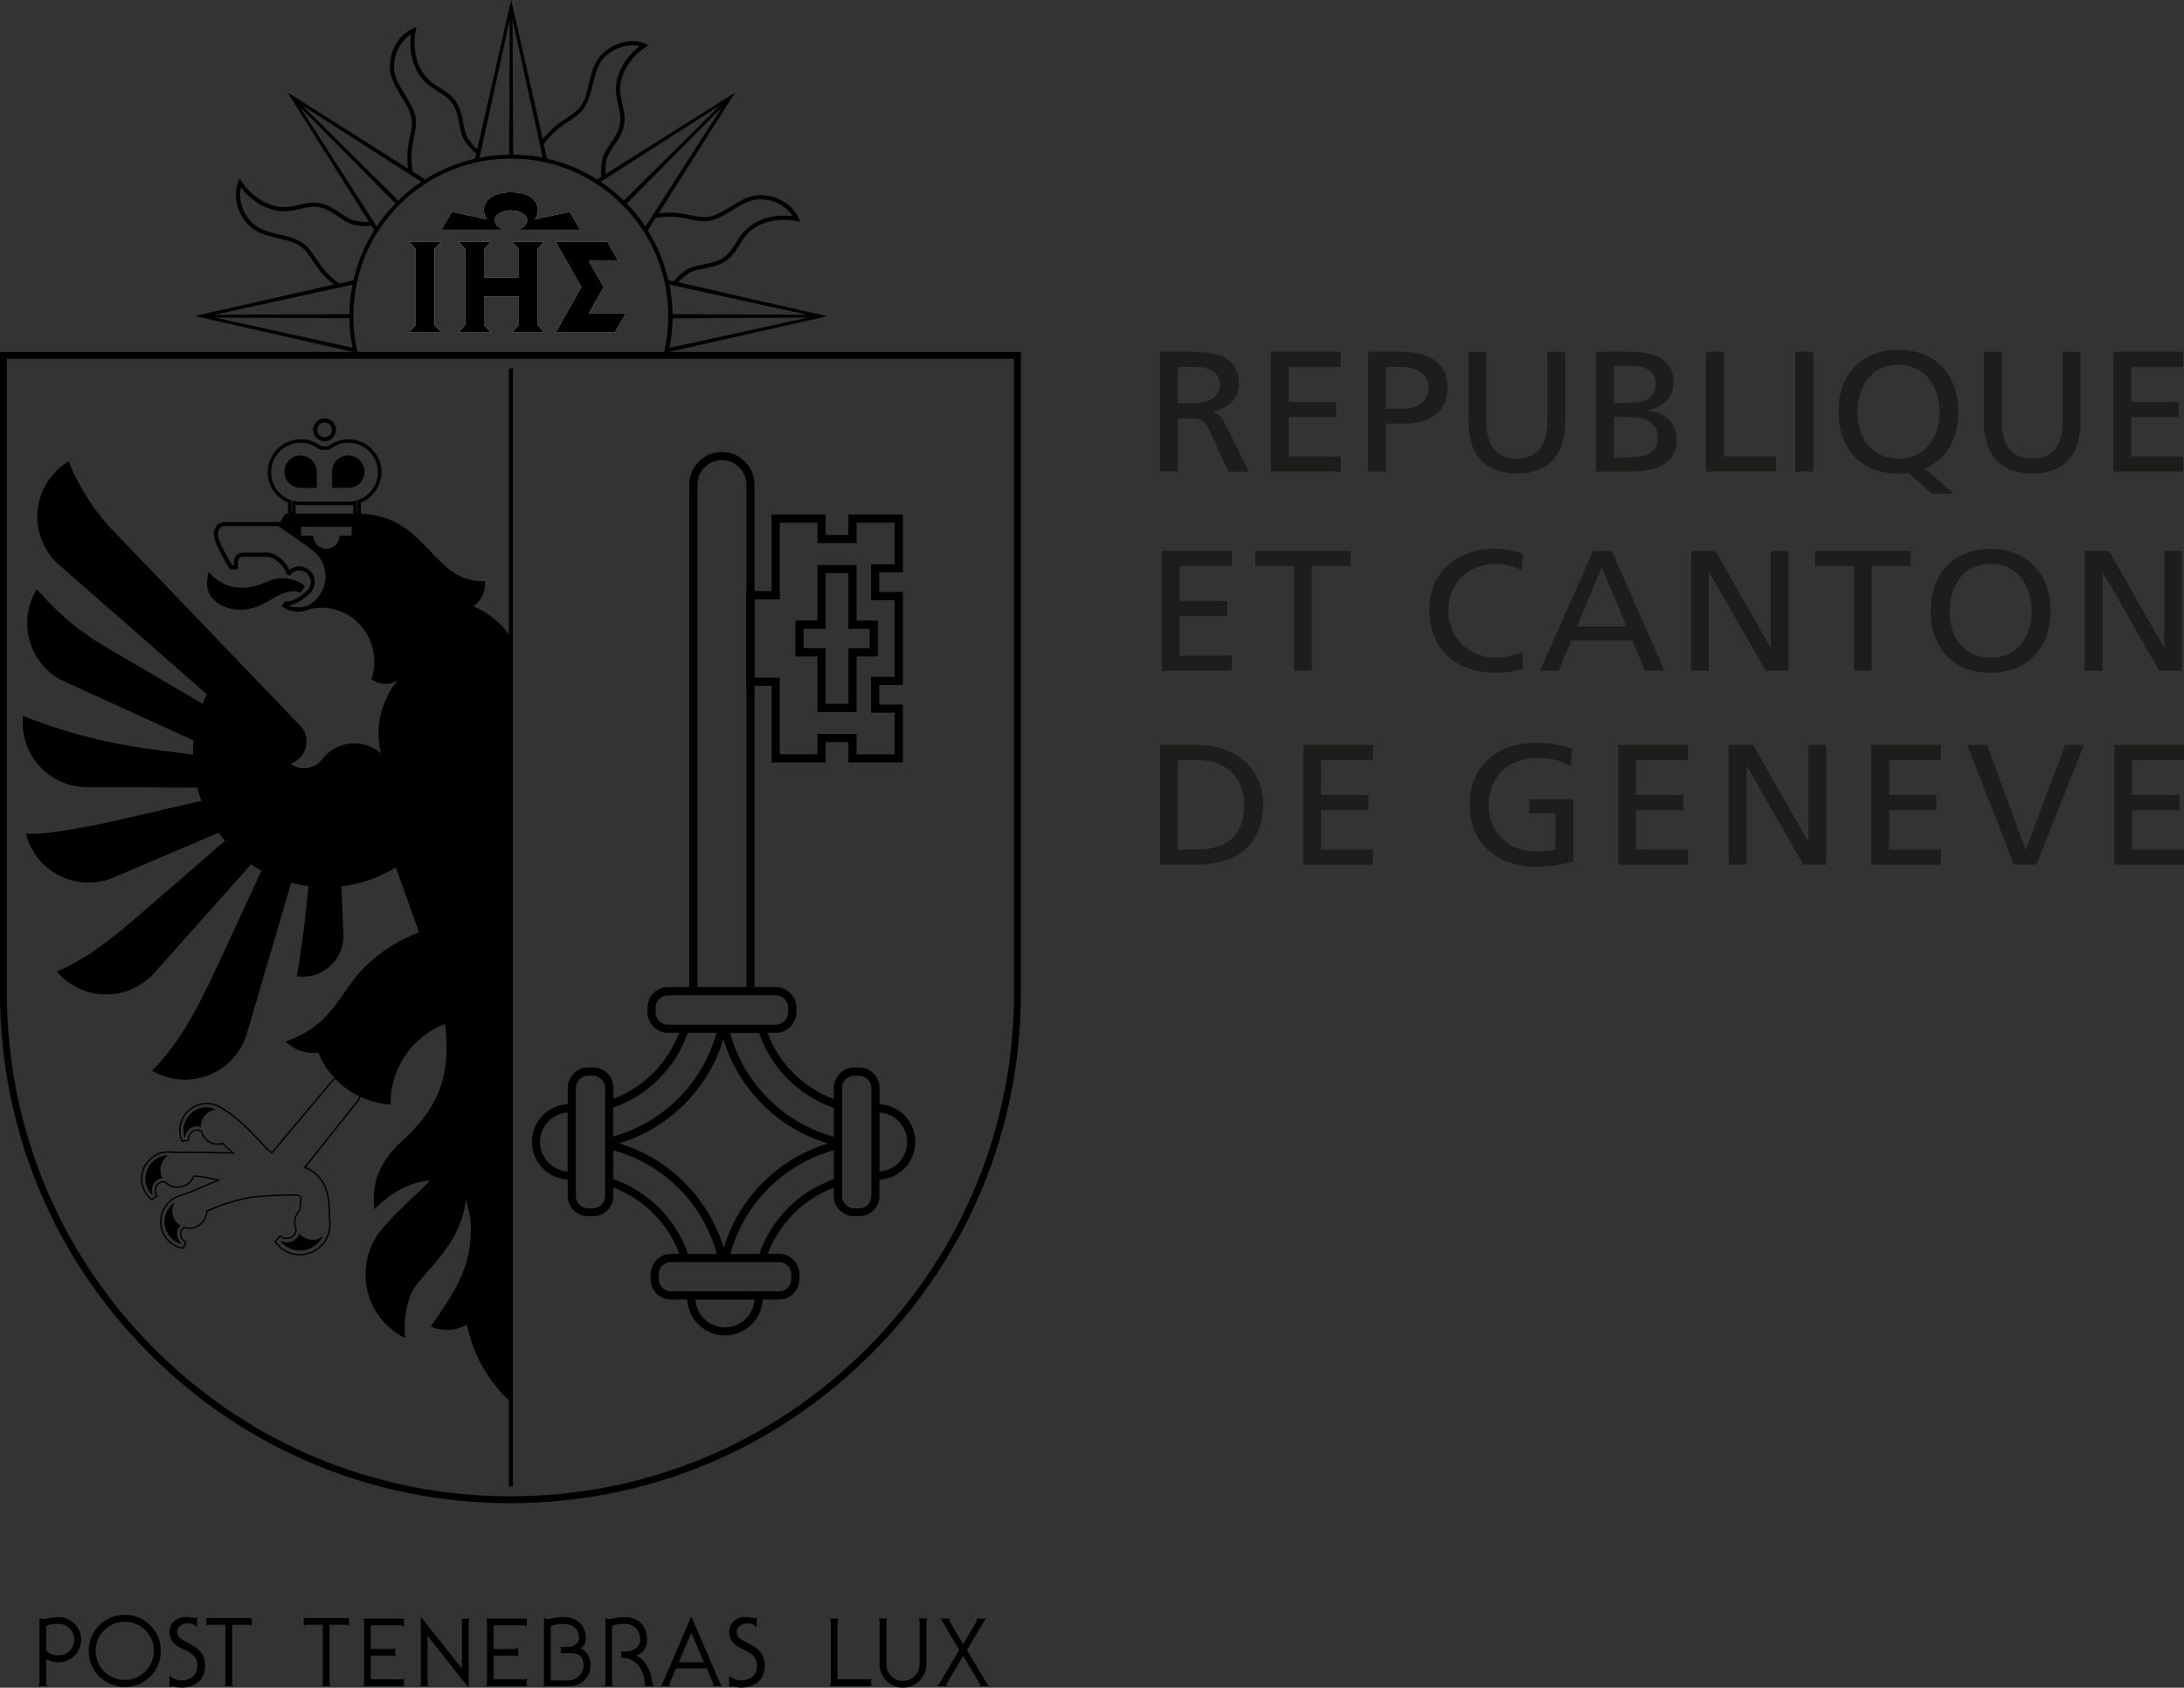 <?xml version="1.0" encoding="UTF-8"?>
<svg xmlns="http://www.w3.org/2000/svg" id="a" data-name="Calque 1" viewBox="0 0 317.72 245.49">
  <rect x="0" y="0" width="317.72" height="245.49" fill="#333333" stroke="none"/>
  <defs>
    <style>
      .b {
        fill: #000;
      }

      .b, .c, .d {
        stroke-width: 0px;
      }

      .e {
        stroke: #e30613;
        stroke-width: .25px;
      }

      .e, .f, .g, .h {
        fill: none;
      }

      .f {
        stroke-width: .5px;
      }

      .f, .g, .h {
        stroke: #000;
      }

      .g {
        stroke-width: .2px;
      }

      .c {
        fill: #1d1d1b;
      }

      .d {
        fill: #fff;
      }
    </style>
  </defs>
  <g>
    <path class="b" d="M31.19,46.19l19.65.1c.01,1.44.16,2.88.45,4.29l-20.09-4.4ZM50.84,45.7l-19.65.09,20.09-4.38c-.28,1.4-.43,2.82-.45,4.29ZM51.42,40.77l-2.05.48c-1.83-1.29-2.66-2.57-3.42-3.68-.58-.88-1.07-1.63-1.9-2.21-.92-.64-2.18-.95-3.4-1.25-1.34-.31-2.72-.65-3.65-1.43-1.6-1.32-2.39-3.59-1.95-5.39.62.82,2.08,2.42,4.35,3.13,1.75.55,3.01.25,4.25-.03.92-.22,1.8-.43,2.82-.24,1.01.19,1.89.79,2.73,1.35.86.58,1.66,1.13,2.58,1.26,1.51.21,1.96.12,2.23.03l.43.7c-1.4,2.21-2.44,4.66-3.03,7.28ZM54.8,32.94l-11.12-17.33,13.84,13.98c-1,1.02-1.92,2.15-2.72,3.36ZM57.95,29.17l-13.98-13.84,17.32,11.12c-1.19.8-2.32,1.71-3.34,2.72ZM69.12,23.08c-2.61.59-5.06,1.62-7.28,3.01l-1.81-1.14c-.37-2.18-.07-3.67.19-4.99.21-1.02.39-1.92.22-2.91-.19-1.1-.88-2.21-1.53-3.28-.71-1.17-1.47-2.39-1.57-3.59-.19-2.06.85-4.23,2.44-5.2-.13,1.04-.24,3.18.86,5.3.85,1.63,1.96,2.32,3.03,2.99.82.49,1.57.97,2.17,1.83.58.85.77,1.89.97,2.9.19,1.01.39,1.98.94,2.72.94,1.22,1.31,1.47,1.56,1.59l-.18.79ZM74.07,22.49c-1.49.01-2.91.18-4.31.46l4.4-20.12-.09,19.66ZM76.65,22.6c-.67-.06-1.34-.1-2-.12l-.09-19.66,4.4,20.11c-.76-.15-1.53-.25-2.3-.33ZM98.65,41.07c.15-.19.48-.53,1.34-1.19.62-.48,1.51-.65,2.47-.83,1.07-.21,2.15-.42,3.1-1.07.98-.65,1.5-1.51,2-2.33.62-1.01,1.26-2.03,2.75-2.82,2.66-1.38,5.48-.7,5.5-.7l.58.15-.22-.55c-.89-2.12-3.51-3.55-6.06-3.31-1.35.13-2.63.91-3.86,1.66-1.07.65-2.08,1.26-3.07,1.44-.89.16-1.72-.01-2.69-.21-1.2-.24-2.66-.53-4.66-.28l11.08-17.54-18.83,11.85c-.04-.25-.06-.71.09-1.81.1-.77.62-1.53,1.16-2.33.61-.89,1.23-1.81,1.44-2.94.22-1.16,0-2.14-.22-3.07-.28-1.14-.56-2.35-.06-3.94.91-2.87,3.37-4.37,3.4-4.38l.49-.31-.53-.22c-2.14-.88-4.99-.04-6.64,1.95-.86,1.04-1.2,2.5-1.54,3.91-.3,1.22-.56,2.38-1.16,3.19-.51.73-1.22,1.2-2.03,1.75-1.02.67-2.26,1.5-3.51,3.1L74.36,0l-.62,2.73-4.31,18.95c-.19-.13-.53-.46-1.22-1.35-.48-.62-.64-1.51-.83-2.47-.19-1.07-.4-2.15-1.05-3.1-.67-.97-1.51-1.5-2.35-2-1-.62-2.03-1.26-2.81-2.75-1.38-2.66-.71-5.48-.71-5.5l.15-.58-.55.24c-2.12.88-3.55,3.49-3.31,6.04.13,1.35.91,2.63,1.66,3.86.65,1.07,1.28,2.08,1.44,3.07.16.89,0,1.72-.21,2.69-.24,1.2-.53,2.66-.28,4.69l-17.53-11.08,11.84,18.82c-.24.04-.71.04-1.8-.1-.79-.1-1.54-.61-2.35-1.16-.89-.61-1.81-1.23-2.94-1.44-1.16-.22-2.12,0-3.07.24-1.14.27-2.33.55-3.94.04-2.85-.91-4.37-3.37-4.38-3.4l-.3-.49-.24.53c-.88,2.14-.04,4.99,1.95,6.64,1.04.86,2.5,1.2,3.91,1.54,1.22.3,2.38.58,3.19,1.16.74.52,1.2,1.22,1.75,2.05.68,1.02,1.51,2.27,3.13,3.52l-20.23,4.57,23.05,5.24c.04.33.07.45.07.45h.65c-.48-1.84-.71-3.74-.71-5.67,0-6.12,2.38-11.88,6.7-16.2,4.34-4.34,10.08-6.71,16.2-6.71.77,0,1.53.04,2.27.1,5.26.52,10.14,2.82,13.93,6.61,4.32,4.32,6.71,10.08,6.71,16.2,0,1.93-.25,3.83-.71,5.69h.62s.06-.33.09-.46l23.09-5.21-21.7-4.95ZM117.52,45.79l-19.68-.09c-.03-1.47-.18-2.91-.45-4.31l20.12,4.4ZM79.58,23.08l-.48-2.09c1.29-1.8,2.54-2.63,3.67-3.37.86-.58,1.62-1.08,2.2-1.9.64-.92.95-2.18,1.25-3.4.33-1.34.65-2.73,1.43-3.67,1.32-1.59,3.59-2.38,5.41-1.93-.83.62-2.42,2.06-3.15,4.35-.55,1.75-.25,3.01.04,4.25.21.92.42,1.8.22,2.82-.19,1.01-.79,1.89-1.35,2.73-.58.85-1.13,1.66-1.26,2.58-.19,1.51-.12,1.95-.03,2.21l-.67.43c-2.24-1.41-4.69-2.44-7.28-3.01ZM87.39,26.44l17.35-11.11-13.98,13.84c-1.05-1.01-2.17-1.93-3.37-2.73ZM91.18,29.6l13.84-13.99-11.12,17.33c-.79-1.19-1.71-2.3-2.72-3.34ZM94.25,33.49l1.14-1.81c2.17-.36,3.65-.06,4.96.21,1.02.21,1.92.39,2.91.22,1.1-.21,2.21-.88,3.28-1.53,1.17-.73,2.39-1.47,3.59-1.57,2.06-.19,4.23.85,5.2,2.44-1.02-.15-3.18-.24-5.3.86-1.63.85-2.32,1.96-2.99,3.03-.49.8-.97,1.57-1.83,2.15-.85.58-1.89.79-2.88.98-1.02.19-1.99.37-2.72.94-1.19.91-1.46,1.28-1.59,1.53l-.79-.18c-.58-2.57-1.59-5.03-3-7.26ZM97.39,50.59c.28-1.41.43-2.85.46-4.29l19.68-.1-20.14,4.4Z"></path>
    <polygon class="b" points="63.2 36.22 63.2 47.27 64.18 48.37 59.5 48.37 60.48 47.27 60.48 36.22 59.5 35.14 64.18 35.14 63.2 36.22"></polygon>
    <polygon class="b" points="78.21 36.22 78.21 47.27 79.19 48.37 74.5 48.37 75.48 47.27 75.48 43.12 70.41 43.12 70.41 47.27 71.38 48.37 66.7 48.37 67.68 47.27 67.68 36.22 66.7 35.14 71.38 35.14 70.41 36.22 70.41 40.35 75.48 40.35 75.48 36.22 74.5 35.14 79.19 35.14 78.21 36.22"></polygon>
    <path class="b" d="M65.77,30.8l5.09,1.11c-.28-.33-.48-.8-.48-1.34,0-1.2,1-2.61,3.94-2.63h.01c4.22.01,4.41,2.9,3.46,3.97l5.09-1.11,1.54,2.61h-8.93c2.24-1.1,1.07-2.81-1.19-2.82-2.24.01-3.42,1.72-1.17,2.82h-8.94l1.56-2.61Z"></path>
    <polygon class="b" points="85.64 45.61 91.03 45.61 89.45 48.37 80.83 48.37 84.58 41.76 80.83 35.17 88.36 35.17 89.94 37.96 85.65 37.96 87.84 41.76 85.64 45.61"></polygon>
    <path class="h" d="M.5,51.69v92.7c0,19.7,7.67,38.23,21.6,52.16,13.93,13.94,32.46,21.6,52.16,21.6s38.22-7.67,52.16-21.6c13.93-13.93,21.6-32.46,21.6-52.16V51.69H.5Z"></path>
    <path class="b" d="M109.77,70.49v73.1h-1.19v-73.1c0-.95-.37-1.84-1.04-2.51-.49-.51-1.13-.83-1.8-.98h-.01c-.24-.03-.46-.06-.7-.06-.21,0-.42.01-.61.04-.07.01-.15.03-.22.04s-.13.03-.21.06c-.55.16-1.04.46-1.46.88t-.03.01c-.46.46-.79,1.02-.92,1.65-.06.2-.08.4-.1.6,0,.09-.02.17-.02.26v73.1h-1.19v-73.1c0-2.61,2.12-4.74,4.75-4.74,1.26,0,2.45.49,3.34,1.4.91.89,1.4,2.08,1.4,3.34Z"></path>
    <path class="b" d="M44.19,85.09c-.05-.04-1.23-.98-3.15-.98-.95,0-1.68.3-2.45.61-.92.37-1.87.76-3.4.78-2.73.03-4.41-1.84-4.43-1.86l-.39-.44-.13.57c-.28,1.26-.08,2.33.6,3.18,1.1,1.38,3.1,1.75,4.1,1.75,1.96,0,3.49-.89,4.6-1.54.21-.12.4-.23.58-.33,2.06-1.13,2.93-.83,3.34-.69l.07.03.22.08.12-.2.36-.57.14-.22-.2-.17Z"></path>
    <path class="b" d="M48.39,61.34c-.31-.31-.73-.49-1.17-.49-.92,0-1.66.76-1.66,1.68,0,.45.16.86.48,1.17.33.31.74.49,1.19.49s.86-.18,1.17-.49c.31-.31.49-.73.49-1.17s-.18-.88-.49-1.19ZM47.22,63.6c-.3,0-.56-.12-.77-.31-.19-.21-.31-.48-.31-.76,0-.3.12-.56.31-.77.21-.19.48-.3.77-.3s.55.1.76.3c.19.21.31.48.31.77,0,.59-.49,1.07-1.07,1.07Z"></path>
    <line class="e" x1="64.73" y1="174.39" x2="57.34" y2="181.7"></line>
    <path class="b" d="M82.58,170.41c-2.24-.15-4.02-2.02-4.02-4.31,0-1.14.45-2.23,1.26-3.04.74-.74,1.72-1.17,2.76-1.25v8.6ZM88.04,173.98c0,.46-.18.92-.52,1.25-.34.34-.79.53-1.26.53h-.71c-.98,0-1.78-.8-1.78-1.78v-15.73c0-.48.19-.92.53-1.25.33-.34.77-.53,1.25-.53h.71c.48,0,.92.19,1.26.53.34.33.52.77.52,1.25v15.73ZM97.16,149.05c-.48,0-.92-.18-1.26-.52-.34-.34-.52-.79-.52-1.26v-.71c0-.48.18-.92.52-1.25.34-.34.79-.52,1.26-.52h15.71c.48,0,.92.18,1.26.52.34.33.52.77.52,1.25v.71c0,.98-.8,1.78-1.78,1.78h-15.71ZM89.23,161.11c2.47-.86,4.72-2.27,6.62-4.17,1.92-1.92,3.34-4.2,4.19-6.7h4.2c-2.01,7.29-7.74,13.04-15.02,15.07v-4.2ZM105.23,151.15c1.07,3.55,3,6.79,5.69,9.48s5.96,4.63,9.52,5.7c-7.25,2.2-12.98,7.95-15.16,15.19-2.2-7.28-7.95-13.01-15.21-15.21,3.53-1.07,6.79-3,9.48-5.69,2.69-2.69,4.62-5.93,5.69-9.48ZM121.3,165.35c-3.56-.98-6.85-2.87-9.53-5.55-2.7-2.69-4.59-5.97-5.55-9.55h4.2c.85,2.5,2.26,4.78,4.19,6.7,1.92,1.93,4.2,3.34,6.7,4.2v4.2ZM126.76,173.98c0,.98-.8,1.78-1.78,1.78h-.71c-.48,0-.92-.19-1.26-.53-.33-.33-.52-.79-.52-1.25v-15.73c0-.48.19-.92.52-1.25.34-.34.79-.53,1.26-.53h.71c.48,0,.92.19,1.26.53s.52.77.52,1.25v15.73ZM127.95,170.41v-8.6c1.04.07,2.02.51,2.76,1.25.82.82,1.26,1.9,1.26,3.04,0,2.29-1.78,4.16-4.02,4.31ZM131.56,162.21c-.98-.97-2.24-1.51-3.61-1.59v-2.38c0-.79-.31-1.53-.88-2.09-.55-.56-1.31-.88-2.09-.88h-.71c-1.63,0-2.97,1.34-2.97,2.97v1.63c-2.17-.8-4.17-2.08-5.87-3.77s-2.96-3.68-3.77-5.87h1.22c.8,0,1.54-.31,2.09-.88.56-.55.88-1.31.88-2.09v-.71c0-.79-.31-1.53-.88-2.09s-1.29-.88-2.09-.88h-15.71c-1.63,0-2.97,1.34-2.97,2.97v.71c0,.79.31,1.54.88,2.09.55.56,1.31.88,2.09.88h1.62c-1.65,4.41-5.14,7.93-9.55,9.59v-1.59c0-1.63-1.34-2.97-2.97-2.97h-.71c-.79,0-1.53.31-2.09.88s-.88,1.31-.88,2.09v2.38c-1.35.07-2.63.62-3.59,1.59-1.04,1.04-1.62,2.42-1.62,3.89s.58,2.85,1.62,3.89c.97.98,2.24,1.53,3.59,1.6v2.38c0,.79.31,1.53.88,2.09s1.31.86,2.09.86h.71c.8,0,1.54-.3,2.09-.86.56-.56.88-1.31.88-2.09v-1.2c2.17.8,4.14,2.08,5.82,3.76s2.97,3.68,3.77,5.87h-1.22c-1.63,0-2.96,1.32-2.96,2.97v.71c0,.79.31,1.53.86,2.09.56.56,1.31.86,2.09.86h2.38c.07,1.37.62,2.64,1.6,3.61,1.04,1.04,2.42,1.62,3.89,1.62s2.85-.58,3.89-1.62c.97-.97,1.53-2.24,1.59-3.61h2.38c.79,0,1.53-.3,2.09-.86s.88-1.31.88-2.09v-.71c0-.8-.31-1.54-.88-2.11s-1.31-.86-2.09-.86h-1.63c.82-2.18,2.08-4.17,3.77-5.87s3.67-2.96,5.82-3.76v1.2c0,.79.31,1.53.88,2.09s1.31.86,2.09.86h.71c.79,0,1.54-.3,2.09-.86.56-.56.88-1.31.88-2.09v-2.38c1.37-.07,2.63-.62,3.61-1.6,1.04-1.04,1.6-2.42,1.6-3.89s-.56-2.85-1.6-3.89ZM89.23,171.53v-4.22c3.56.98,6.82,2.87,9.51,5.54,2.69,2.69,4.57,5.97,5.54,9.55h-4.2c-1.74-5.08-5.76-9.12-10.84-10.87ZM105.48,193.08c-1.16,0-2.24-.45-3.06-1.26-.74-.76-1.17-1.72-1.25-2.78h8.6c-.15,2.24-2,4.04-4.29,4.04ZM113.34,183.58c.48,0,.92.18,1.26.52.33.33.52.79.52,1.26v.71c0,.97-.8,1.77-1.78,1.77h-15.73c-.46,0-.92-.18-1.25-.52-.34-.34-.52-.79-.52-1.25v-.71c0-.48.18-.94.52-1.26.33-.34.79-.52,1.25-.52h15.73ZM121.3,171.53c-5.06,1.75-9.09,5.79-10.84,10.87h-4.2c.97-3.58,2.85-6.86,5.54-9.55,2.69-2.67,5.96-4.56,9.51-5.54v4.22Z"></path>
    <path class="b" d="M12.9,240.14c0-2.9,2.35-5.26,5.25-5.26s5.25,2.35,5.25,5.26-2.35,5.25-5.25,5.25-5.25-2.36-5.25-5.25ZM18.15,244.37c2.34,0,4.24-1.9,4.24-4.24s-1.9-4.24-4.24-4.24-4.24,1.89-4.24,4.24,1.9,4.24,4.24,4.24Z"></path>
    <path class="b" d="M44.18,235.36v1.14s.18-.14.28-.17h2.5v8.63c0,.1-.17.3-.17.3h1.31s-.16-.21-.16-.3v-8.63h2.56c.1.03.28.17.28.17v-1.14h-6.6Z"></path>
    <path class="b" d="M30.02,235.36v1.14s.18-.14.28-.17h2.5v8.63c0,.1-.17.3-.17.3h1.31s-.16-.21-.16-.3v-8.63h2.56c.1.03.28.17.28.17v-1.14h-6.6Z"></path>
    <path class="b" d="M54.16,236.42h4.3c.1,0,.31.17.31.17v-1.15h-4.83s0,0,0,0h-1.14s.17.18.17.29v9.22c0,.09-.17.31-.17.31h5.96s0-.98,0-.98v-.17s-.21.17-.31.17h-4.3c-.06-.01-.14-.06-.21-.1v-3.34h3.26c.1,0,.31.17.31.17v-1.31s-.23.16-.31.16h-3.26v-3.44h.23Z"></path>
    <path class="b" d="M72.03,236.42h4.3c.1,0,.31.17.31.17v-1.15h-4.83s0,0,0,0h-1.14s.17.18.17.29v9.22c0,.09-.17.31-.17.31h5.96s0-.98,0-.98v-.17s-.21.17-.31.17h-4.3c-.06-.01-.14-.06-.21-.1v-3.34h3.26c.1,0,.31.17.31.17v-1.31s-.23.16-.31.16h-3.26v-3.44h.23Z"></path>
    <path class="b" d="M68.18,235.45h-1.14s.17.21.17.31v6.98l-5.99-7.56v9.79c0,.1-.17.31-.17.31h1.31s-.16-.21-.16-.31v-7.03l5.98,7.56v-9.74c0-.1.17-.31.17-.31h-.17Z"></path>
    <path class="b" d="M8.52,235.22c-.6,0-1.4.11-1.82.24-.16.05-.32.05-.38.05-.1,0-.27-.05-.27-.05-.09-.03-.31-.14-.31-.14v9.64c0,.1-.17.31-.17.31h1.31s-.16-.21-.16-.31v-3.64c.52.31,1.14.47,1.8.47,1.81,0,3.29-1.48,3.29-3.28s-1.47-3.29-3.29-3.29ZM8.52,240.79c-.7,0-1.36-.24-1.8-.69v-3.6c.53-.24,1.22-.3,1.8-.3,1.27,0,2.29,1.03,2.29,2.29s-1.03,2.29-2.29,2.29Z"></path>
    <path class="b" d="M28.67,236.74v-1.5s-.17.13-.32.13-.9-.18-1.36-.18-2.32.28-2.32,2.22c0,1.4,1.01,2.02,1.78,2.38s2.28.86,2.28,2.49-1.38,2.15-2.25,2.15-1.46-.32-1.82-.75v1.74s.21-.13.41-.13.88.19,1.36.19c.83,0,3.41-.37,3.41-3.19,0-1.58-.78-2.39-2.12-3.13-1.27-.69-1.94-.86-1.94-1.76s.83-1.26,1.42-1.26,1.1.07,1.48.59Z"></path>
    <path class="b" d="M84.46,239.78c.42-.26.77-.78.77-1.45,0-1.82-1.19-3.12-3.3-3.12-.61,0-1.4.11-1.83.24-.16.05-.31.05-.38.05-.1,0-.27-.05-.27-.05-.09-.03-.31-.14-.31-.14v9.64c0,.1-.17.31-.17.31h1.31,0s2.7,0,2.7,0c1.45,0,2.92-1.2,2.92-2.97,0-1.3-.59-2.19-1.45-2.52ZM82.56,244.44h-2.43v-7.93c.53-.24,1.22-.3,1.8-.3,1.53,0,2.31.85,2.31,2.12,0,.56-.7,1.22-1.42,1.22-.64,0-.73.01-1.25.01v.91h1.53c1.57.01,1.8.92,1.8,1.87s-.88,2.1-2.33,2.1Z"></path>
    <path class="b" d="M94.88,244.7c-.13-1.16-.59-2.98-2.29-3.88.94-.38,1.55-1.13,1.55-2.31,0-1.81-1.08-3.29-3.28-3.29-.6,0-1.4.11-1.83.24-.16.05-.31.05-.38.05-.1,0-.27-.05-.27-.05-.09-.03-.31-.14-.31-.14v9.64c0,.1-.17.31-.17.31h1.31s-.17-.21-.17-.31v-8.45c.53-.24,1.22-.3,1.8-.3,1.54,0,2.29,1.03,2.29,2.29,0,1.08-.94,1.73-2.29,1.73h-.45v.89c2.75,0,3.43,2.77,3.43,3.83v.31h1.34s-.29-.46-.29-.56Z"></path>
    <path class="b" d="M104.8,244.95l-4.23-9.82-4.23,9.82c-.08.15-.23.31-.23.31h1.36s-.14-.18-.11-.31l.98-2.27h4.48l.95,2.27c.04.13-.1.31-.1.31h1.36s-.14-.15-.23-.31ZM98.73,241.79l1.84-4.27,1.84,4.27h-3.69Z"></path>
    <path class="b" d="M110.08,236.74v-1.5s-.17.13-.32.13-.9-.18-1.36-.18-2.32.28-2.32,2.22c0,1.4,1.01,2.02,1.78,2.38.77.37,2.28.86,2.28,2.49s-1.38,2.15-2.24,2.15-1.46-.32-1.82-.75v1.74s.21-.13.4-.13.88.19,1.36.19c.83,0,3.41-.37,3.41-3.19,0-1.58-.78-2.39-2.13-3.13-1.27-.69-1.94-.86-1.94-1.76s.83-1.26,1.42-1.26,1.1.07,1.48.59Z"></path>
    <path class="b" d="M143.6,244.95l-2.93-4.95,2.52-4.25c.06-.09.27-.31.27-.31h-1.44s.16.2.1.31l-2.01,3.4-2.01-3.4c-.06-.11.1-.31.1-.31h-1.44s.21.21.27.31l2.52,4.25-2.93,4.95c-.09.15-.27.31-.27.31h1.44s-.17-.19-.1-.31l2.43-4.1,2.43,4.1c.07.12-.1.31-.1.31h1.44s-.18-.15-.27-.31Z"></path>
    <path class="b" d="M134.76,242.08c0,1.88-1.52,3.4-3.4,3.4s-3.4-1.52-3.4-3.4h0v-6.34c0-.1-.17-.31-.17-.31h1.32s-.17.21-.17.31v6.34h0c0,1.34,1.08,2.43,2.42,2.43s2.42-1.09,2.42-2.43h0v-6.34c0-.1-.16-.31-.16-.31h1.31s-.17.21-.17.31v6.34h0Z"></path>
    <path class="b" d="M126.42,244.28h-4.58v-8.53c0-.1.17-.31.17-.31h-1.32s.17.21.17.31v9.2c0,.1-.17.31-.17.31h6.04v-1.14s-.21.16-.31.16Z"></path>
    <path class="b" d="M131.35,83.26v-8.42h-7.93v2.97h-3.31v-2.97h-7.86v11.15h-3.68v13.74l3.68.03v11.15h7.86v-2.97h3.31v2.97h7.93v-8.42h-3.45v-2.85h3.45v-13.53h-3.45v-2.85h3.45ZM130.16,87.3v11.15h-3.45v5.21h3.45v6.06h-5.55v-2.97h-5.69v2.97h-5.48v-11.15h-3.7v-11.39h3.7v-11.15h5.48v2.97h5.69v-2.97h5.55v6.06h-3.45v5.21h3.45Z"></path>
    <path class="b" d="M124.61,90.27v-8.08h-5.69v8.08h-3.21v5.21h3.21v8.08h5.69v-8.08h3.09v-5.21h-3.09ZM126.51,94.3h-3.09v8.08h-3.31v-8.08h-3.21v-2.84h3.21v-8.08h3.31v8.08h3.09v2.84Z"></path>
    <path class="f" d="M55.24,68.7c0-1.22-.47-2.36-1.33-3.22-.86-.86-2-1.33-3.21-1.33-.98,0-1.93.32-2.75.92-.16.12-.43.11-.62.11h-.11c-.44,0-.68-.07-.74-.11-.78-.6-1.73-.92-2.74-.92-2.51,0-4.55,2.04-4.55,4.55,0,1.21.47,2.36,1.33,3.21.47.47,1.03.82,1.63,1.04v1.77h.59v-1.6c.32.07.65.11.99.11h6.96c.33,0,.66-.03.97-.1v1.6h.59v-1.78c.61-.22,1.17-.58,1.65-1.05.86-.86,1.33-2,1.33-3.21Z"></path>
    <path class="b" d="M43.73,66.25c-1.3,0-2.36,1.06-2.36,2.36,0,.63.24,1.22.69,1.67.45.45,1.04.69,1.67.69h2.06s.29,0,.29,0v-2.35c0-.63-.24-1.22-.69-1.66-.44-.45-1.04-.69-1.66-.69Z"></path>
    <path class="b" d="M50.67,66.25c-1.3,0-2.36,1.06-2.36,2.36v2.35h2.36c.63,0,1.22-.23,1.67-.68.44-.44.69-1.04.69-1.67s-.25-1.22-.69-1.66c-.45-.45-1.04-.69-1.67-.69Z"></path>
    <polygon class="d" points="63.2 36.22 63.2 47.27 64.18 48.37 59.5 48.37 60.48 47.27 60.48 36.22 59.5 35.14 64.18 35.14 63.2 36.22"></polygon>
    <polygon class="d" points="78.21 36.22 78.21 47.27 79.19 48.37 74.5 48.37 75.48 47.27 75.48 43.12 70.41 43.12 70.41 47.27 71.38 48.37 66.7 48.37 67.68 47.27 67.68 36.22 66.7 35.14 71.38 35.14 70.41 36.22 70.41 40.35 75.48 40.35 75.48 36.22 74.5 35.14 79.19 35.14 78.21 36.22"></polygon>
    <path class="d" d="M73.15,33.42h-8.94l1.56-2.61,5.09,1.11c-.28-.33-.48-.8-.48-1.34,0-1.2,1-2.61,3.94-2.63h.01c4.22.01,4.41,2.9,3.46,3.97l5.09-1.11,1.54,2.61h-8.93c2.24-1.1,1.07-2.81-1.19-2.82-2.24.01-3.42,1.72-1.17,2.82Z"></path>
    <polygon class="d" points="91.03 45.61 89.45 48.37 80.83 48.37 84.58 41.76 80.83 35.17 88.36 35.17 89.94 37.96 85.65 37.96 87.84 41.76 85.64 45.61 91.03 45.61"></polygon>
    <path class="b" d="M74.32,30.6c-2.24.01-3.42,1.72-1.17,2.82h-8.94l1.56-2.61,5.09,1.11c-.28-.33-.48-.8-.48-1.34,0-1.2,1-2.61,3.94-2.63h.01c4.22.01,4.41,2.9,3.46,3.97l5.09-1.11,1.54,2.61h-8.93c2.24-1.1,1.07-2.81-1.19-2.82Z"></path>
    <polygon class="b" points="63.2 47.27 64.18 48.37 59.5 48.37 60.48 47.27 60.48 36.22 59.5 35.14 64.18 35.14 63.2 36.22 63.2 47.27"></polygon>
    <polygon class="b" points="78.21 47.27 79.19 48.37 74.5 48.37 75.48 47.27 75.48 43.12 70.41 43.12 70.41 47.27 71.38 48.37 66.7 48.37 67.68 47.27 67.68 36.22 66.7 35.14 71.38 35.14 70.41 36.22 70.41 40.35 75.48 40.35 75.48 36.22 74.5 35.14 79.19 35.14 78.21 36.22 78.21 47.27"></polygon>
    <polygon class="b" points="91.03 45.61 89.45 48.37 80.83 48.37 84.58 41.76 80.83 35.17 88.36 35.17 89.94 37.96 85.65 37.96 87.84 41.76 85.64 45.61 91.03 45.61"></polygon>
    <path class="g" d="M51.63,157.19c-1.42-1.07-2.83-.57-3.38.13-.39.5-7.49,8.93-8.72,10.38-.23-.18-.57-.46-.97-.89-1.58-1.69-3.96-4.23-5.57-5.14-.03-.02-.07-.04-.1-.05-.75-.65-1.66-1.05-2.65-1.09-1.05-.04-2.05.32-2.82,1.03-1.17,1.08-1.57,2.75-1.01,4.24l.08.2.21-.03.52-.08.22-.04v-.23c0-.34.16-.69.41-.93.39-.37.97-.42,1.44-.16.12.44.35.86.69,1.2.63.63,1.48.84,2.41.6l1.55,1.41c-2.52-.15-7.66-.11-7.96-.11-.12-.01-.25-.01-.38,0-1.29-.1-2.02-.1-2.76.29-.92.48-1.66,1.24-2.01,2.22-.54,1.51-.11,3.17,1.08,4.23l.16.14.17-.13.42-.32.18-.13-.11-.2c-.16-.3-.19-.68-.07-1.02.19-.54.75-.88,1.34-.8.32.34.72.58,1.17.7.65.17,1.34.08,1.92-.25.52-.3.9-.75,1.11-1.3,1.7.13,2.89.4,3.58.6l-4.5,1.89c-.38.13-.51.16-.72.24-1.18.38-1.85.79-2.45,1.64-.61.85-.85,1.88-.68,2.92.26,1.58,1.44,2.82,3,3.18l.21.04.09-.2.21-.48.09-.21-.19-.12c-.29-.19-.5-.51-.55-.86-.08-.45.11-.9.47-1.17.32.11.67.16,1.02.12,1.26-.1,2.23-1.16,2.32-2.5l.05-.02c1.28-.55,4.26-1.81,7.3-2.07,2.95-.25,4.49-.24,5.32-.23h.23c.31,0,.53.06.65.17.08.08.12.21.12.4,0,.41-.1,1.31-.14,1.62-.45.44-.72,1.03-.75,1.67-.02.39.05.77.2,1.12-.03.6-.42,1.12-1,1.27-.38.11-.79.04-1.12-.16l-.21-.13-.17.19-.39.44-.16.18.15.19c1.07,1.42,2.88,2.03,4.59,1.56,1.12-.3,2.05-1.03,2.63-2.04.56-.98.71-2.12.53-3.24,0-.35-.03-.82-.03-.99,0-4.06-1.87-5.65-3.56-6.26l7.76-9.75v-.02s.02-.01.02-.01c.35-.59.69-1.93-.51-2.84Z"></path>
    <path class="b" d="M44.63,181.77c-1.4.38-2.87-.08-3.81-1.16l.07-.08c.42.19.91.24,1.36.12.6-.17,1.06-.6,1.29-1.15,0,0,0,0,0,0,.59.56,2.01,1.35,3.32.39.05-.04.1-.07.14-.11-.03.08-.07.15-.12.23-.5.87-1.31,1.5-2.27,1.76Z"></path>
    <path class="b" d="M44.94,88.65l-.12-.6c-.9.49-2.19.29-2.87.02,1.21-.15,2.22-.94,3.08-1.7.46-.4.76-1.09.76-1.73s-.23-1.16-.66-1.59c-.42-.42-.99-.66-1.59-.66-.56,0-1.04.18-1.45.54-.57-1.39-2.02-2.55-3.3-2.55h-3.4c-1.01,0-1.36.74-1.36,1.37v.46h-.25c-.33-.55-1.55-2.6-1.94-3.79-.2-.6-.16-1.14.1-1.51.18-.25.45-.39.72-.39h7.79l.37-.59h-8.16c-.47,0-.92.24-1.21.64-.38.53-.44,1.26-.18,2.05.48,1.44,2.02,3.95,2.09,4.05l.09.14h1.17v-1.05c0-.14.03-.4.21-.58.13-.12.32-.19.57-.19h3.4c1.16,0,2.56,1.26,2.89,2.59l.52.11c.38-.48.79-.7,1.34-.7.44,0,.86.18,1.17.49.31.31.49.73.49,1.17,0,.47-.23,1-.56,1.28-.87.77-1.9,1.58-3.08,1.58h-.15l-.09.12-.19.28-.17.23.22.17c.84.66,2.45.91,3.77.35"></path>
    <path class="b" d="M68.81,88.21c1.05-.68,1.75-1.87,1.75-3.22,0-.15-.01-.31-.03-.48,0,0-.33.01-.46.01-7.28,0-8.06-9.8-18.05-9.8h-10.52l-1.07,1.78s3.7,2.47,5.17,3.64c1.08.88,1.75,2.21,1.75,3.71,0,1.81-1.05,3.43-2.55,4.23l.12.56c.42-.1.83-.18,1.28-.21,4.2-.34,7.89,2.85,8.23,7.2.09,1.1-.07,2.14-.4,3.13.58.46,1.29.71,2.09.71.68,0,1.19-.16,1.74-.52-1.75,2.12-2.79,4.81-2.79,7.77,0,.98.12,1.93.33,2.84-1.02-.89-2.38-1.43-3.83-1.43-1.9,0-3.59.86-4.66,2.27-.61.82-1.59,1.35-2.7,1.35-.74,0-1.41-.24-1.98-.64,1.37-.45,2.36-1.72,2.36-3.24,0-.85-.25-1.54-.76-2.14l-27.68-28.86c-3.45-3.74-5.29-7.54-6.15-9.77-2.73,1.63-4.57,4.63-4.57,8.06,0,3.07,1.49,5.81,3.77,7.53l20.73,18.16.19.13c-.24.45-.45.92-.64,1.4-.4-.24-9.04-5.33-13.22-7.75-4.28-2.5-6.88-4.43-10.92-8.94-.88,1.44-1.38,3.15-1.38,4.96,0,3.48,1.87,6.51,4.68,8.14l19.52,8.91c-.07.65-.1,1.31-.1,1.98v.09c-.83-.1-7.75-1-8.99-1.23-1.29-.24-8.21-1.34-15.74-4.43-.03.33-.04.67-.04,1,0,5.18,4.2,9.39,9.39,9.39l16,.06c.18.65.39,1.31.62,1.93-.34.09-13.49,3.15-15.65,3.56-2.2.42-7.75,1.49-9.89,1.19,1.01,4.1,4.71,7.14,9.12,7.14,1.19,0,2.3-.22,3.36-.62l15.56-6.64c.33.43.56.77.92,1.17h0s-14.24,12.45-16.2,13.93-4.08,3.22-8.24,5.12c1.74,2.03,4.31,3.31,7.17,3.31s5.51-1.32,7.23-3.39l13.87-15.56.03.03c.48.33.95.64,1.46.92l-6.07,13.11c-2.14,4.51-5.03,11.17-9.85,15.98,1.41.83,3.04,1.31,4.8,1.31,4.31,0,7.93-2.9,9.04-6.83l6.4-21.83c.82.22,1.65.39,2.51.49-.07.97-.59,6.7-1.68,13.13.28.04.56.06.86.06,3.27,0,5.91-2.64,5.91-5.91l-.28-7.23c2.87-.34,5.55-1.31,7.9-2.76l3.39,9.46c-3.52,1.28-7.16,3.73-9.59,6.97-2.84,3.79-4.14,6.86-9.83,8.91,1.05,1.02,2.5,1.66,4.08,1.66.24,0,.46-.01.68-.04,1.71,4.23,5.76,7.25,10.53,7.54,0-.09-.01-.18-.01-.27,0-5.24,3.3-9.68,7.92-11.47.61,5.6.36,11.12-6.34,17.12-2.33,2.08-4.05,4.9-4.05,8.26,0,.53.06,1.07.13,1.59,1.99-2.11,5.17-4.11,8.02-4.16-1.44,1.68-4.2,3.83-6.86,6.94-1.56,1.8-2.48,4.14-2.48,6.71,0,4.05,2.35,7.56,5.75,9.24-.12-1.9-.13-3.83.86-6.4,1.02-2.69,7.28-6.7,7.99-13.74.39,1.35.74,2.76.74,4.22,0,5.67-2.24,9.09-5.85,14.23.73.33,1.53.51,2.38.51,1.05,0,2.03-.28,2.88-.77.91,4.47,3.22,8.39,6.45,11.36v-111.27c-1.34-2.03-3.25-3.65-5.52-4.59ZM51.17,77.93h-1.8c0,1.05-.85,1.9-1.89,1.9s-1.9-.85-1.9-1.9h-1.78v-1.31h7.37v1.31Z"></path>
    <path class="b" d="M29.9,162.17c-.47.48-.69,1.12-.68,1.76-.08-.03-.14-.06-.14-.06-.55-.12-1.14.02-1.58.42-.32.29-.52.68-.57,1.1l-.09.02c-.38-1.24-.02-2.58.94-3.46.66-.61,1.53-.92,2.43-.88.16,0,.31.03.46.05l.74.28c-.53.07-1.07.31-1.53.79Z"></path>
    <path class="b" d="M22.19,172.53c-.14.4-.14.84,0,1.24l-.07.05c-.91-.92-1.22-2.27-.78-3.5.3-.85.92-1.53,1.73-1.92.14-.06.27-.16.54-.23.54-.13.89-.12.89-.12-.4.22-.94.92-1.09,1.45-.17.64-.09,1.32.24,1.9-.15,0-.27.02-.27.02-.55.15-1,.55-1.2,1.11Z"></path>
    <path class="b" d="M25.8,179.78c.07.42.28.8.6,1.08l-.04.08c-1.24-.36-2.16-1.39-2.38-2.68-.15-.89.06-1.79.59-2.52.09-.12.14-.22.28-.39.25-.3.55-.45.55-.45-.27.43-.36,1.02-.33,1.42.06.67.37,1.29.88,1.73.1.08.2.15.31.22-.38.39-.57.95-.48,1.51Z"></path>
    <rect class="b" x="74.03" y="53.59" width=".59" height="162.64"></rect>
  </g>
  <g>
    <path class="c" d="M168.75,51.17h4.44c3.58,0,7.03.55,7.03,4.72,0,2.12-1.63,3.62-3.74,3.97v.05c.8.3,1.19.67,1.76,1.75l3.43,6.94h-2.96l-2.78-6.04c-.8-1.7-1.66-1.7-3.04-1.7h-1.56v7.73h-2.59v-17.42ZM171.34,58.66h2.21c2.46,0,3.92-1.05,3.92-2.72,0-1.57-1.24-2.57-3.63-2.57h-2.49v5.29Z"></path>
    <path class="c" d="M184.89,51.17h10.15v2.2h-7.55v5.09h6.88v2.2h-6.88v5.74h7.55v2.2h-10.15v-17.42Z"></path>
    <path class="c" d="M199.03,51.17h4.75c3.71,0,6.8,1.25,6.8,5.21s-3.14,5.24-6.41,5.24h-2.54v6.96h-2.59v-17.42ZM201.63,59.43h2.57c1.61,0,3.63-.77,3.63-3.07s-2.39-2.99-4-2.99h-2.21v6.06Z"></path>
    <path class="c" d="M227.7,61.38c0,4.89-2.57,7.51-7.03,7.51s-7.03-2.62-7.03-7.51v-10.2h2.59v9.88c0,3.34,1.09,5.64,4.44,5.64s4.44-2.29,4.44-5.64v-9.88h2.59v10.2Z"></path>
    <path class="c" d="M232.19,51.17h4.9c3.76,0,6.36,1.17,6.36,4.39,0,2.4-1.45,3.59-3.74,4.14v.05c2.47.2,4.2,1.75,4.2,4.19,0,3.74-3.22,4.64-6.9,4.64h-4.83v-17.42ZM234.79,58.61h1.43c2.52,0,4.65-.22,4.65-2.79,0-2.07-1.84-2.59-3.35-2.59h-2.73v5.39ZM234.79,66.54h1.95c2.34,0,4.44-.48,4.44-2.82,0-2.69-2.46-3.07-4.7-3.07h-1.69v5.89Z"></path>
    <path class="c" d="M248.18,51.17h2.6v15.22h7.58v2.2h-10.17v-17.42Z"></path>
    <path class="c" d="M261.18,51.17h2.59v17.42h-2.59v-17.42Z"></path>
    <path class="c" d="M277.63,68.79c-.47.07-.94.1-1.45.1-5.53,0-8.72-3.72-8.72-9.01s3.22-9.01,8.72-9.01,8.72,3.84,8.72,9.01c0,3.89-1.74,6.94-4.88,8.26l4.2,3.67h-3.22l-3.37-3.02ZM276.18,66.69c4.18,0,5.97-3.34,5.97-6.81s-1.97-6.84-5.97-6.81c-4-.02-5.97,3.27-5.97,6.81s1.79,6.81,5.97,6.81Z"></path>
    <path class="c" d="M302.67,61.38c0,4.89-2.57,7.51-7.03,7.51s-7.03-2.62-7.03-7.51v-10.2h2.59v9.88c0,3.34,1.09,5.64,4.44,5.64s4.44-2.29,4.44-5.64v-9.88h2.59v10.2Z"></path>
    <path class="c" d="M307.45,51.17h10.15v2.2h-7.55v5.09h6.88v2.2h-6.88v5.74h7.55v2.2h-10.15v-17.42Z"></path>
    <path class="c" d="M169.03,80.13h10.15v2.2h-7.55v5.09h6.88v2.2h-6.88v5.74h7.55v2.2h-10.15v-17.42Z"></path>
    <path class="c" d="M188.24,82.33h-5.63v-2.2h13.86v2.2h-5.63v15.22h-2.59v-15.22Z"></path>
    <path class="c" d="M221.37,83c-1.14-.65-2.41-.97-3.74-.97-4.18,0-6.95,2.89-6.95,6.81s3.06,6.81,6.82,6.81c1.3,0,3.04-.32,3.94-.85l.16,2.42c-1.37.55-3.06.62-4.13.62-5.73,0-9.55-3.54-9.55-9.08s4.05-8.93,9.58-8.93c1.4,0,2.78.2,4.07.75l-.21,2.42Z"></path>
    <path class="c" d="M231.75,80.13h2.73l7.66,17.42h-2.83l-1.84-4.39h-8.87l-1.84,4.39h-2.72l7.73-17.42ZM233.02,82.48l-3.61,8.63h7.21l-3.61-8.63Z"></path>
    <path class="c" d="M246.02,80.13h3.53l7.99,14.02h.05v-14.02h2.59v17.42h-3.32l-8.2-14.32h-.05v14.32h-2.6v-17.42Z"></path>
    <path class="c" d="M269.69,82.33h-5.63v-2.2h13.86v2.2h-5.63v15.22h-2.59v-15.22Z"></path>
    <path class="c" d="M289.59,79.84c5.5,0,8.72,3.84,8.72,9.01s-3.19,9.01-8.72,9.01-8.72-3.72-8.72-9.01,3.22-9.01,8.72-9.01ZM289.59,95.65c4.18,0,5.97-3.34,5.97-6.81s-1.97-6.84-5.97-6.81c-4-.03-5.97,3.27-5.97,6.81s1.79,6.81,5.97,6.81Z"></path>
    <path class="c" d="M303.27,80.13h3.53l7.99,14.02h.05v-14.02h2.59v17.42h-3.32l-8.2-14.32h-.05v14.32h-2.6v-17.42Z"></path>
    <path class="c" d="M168.75,108.35h5.35c5.37,0,9.65,3.19,9.65,8.56,0,5.84-3.69,8.86-9.65,8.86h-5.35v-17.42ZM171.34,123.57h2.73c4.46,0,6.93-2.07,6.93-6.56,0-4.07-2.88-6.46-6.62-6.46h-3.04v13.02Z"></path>
    <path class="c" d="M189.59,108.35h10.15v2.2h-7.55v5.09h6.88v2.2h-6.88v5.74h7.55v2.2h-10.15v-17.42Z"></path>
    <path class="c" d="M228.48,111.45c-1.27-.8-2.65-1.2-4.98-1.2-4.18,0-6.95,2.92-6.95,6.81,0,4.09,3.06,6.81,6.82,6.81,1.79,0,2.26-.17,2.91-.3v-5.29h-3.81v-2.05h6.41v9.06c-.99.32-2.7.77-5.53.77-5.73,0-9.55-3.54-9.55-9.08s4.05-8.93,9.58-8.93c2.65,0,3.81.37,5.32.87l-.21,2.52Z"></path>
    <path class="c" d="M235.41,108.35h10.15v2.2h-7.55v5.09h6.88v2.2h-6.88v5.74h7.55v2.2h-10.15v-17.42Z"></path>
    <path class="c" d="M251.5,108.35h3.53l7.99,14.02h.05v-14.02h2.59v17.42h-3.32l-8.2-14.32h-.05v14.32h-2.6v-17.42Z"></path>
    <path class="c" d="M272.21,108.35h10.15v2.2h-7.55v5.09h6.88v2.2h-6.88v5.74h7.55v2.2h-10.15v-17.42Z"></path>
    <path class="c" d="M296.24,125.77h-3.24l-6.83-17.42h2.91l5.58,15.22h.05l5.73-15.22h2.73l-6.93,17.42Z"></path>
    <path class="c" d="M307.58,108.35h10.15v2.2h-7.55v5.09h6.88v2.2h-6.88v5.74h7.55v2.2h-10.15v-17.42Z"></path>
  </g>
</svg>

